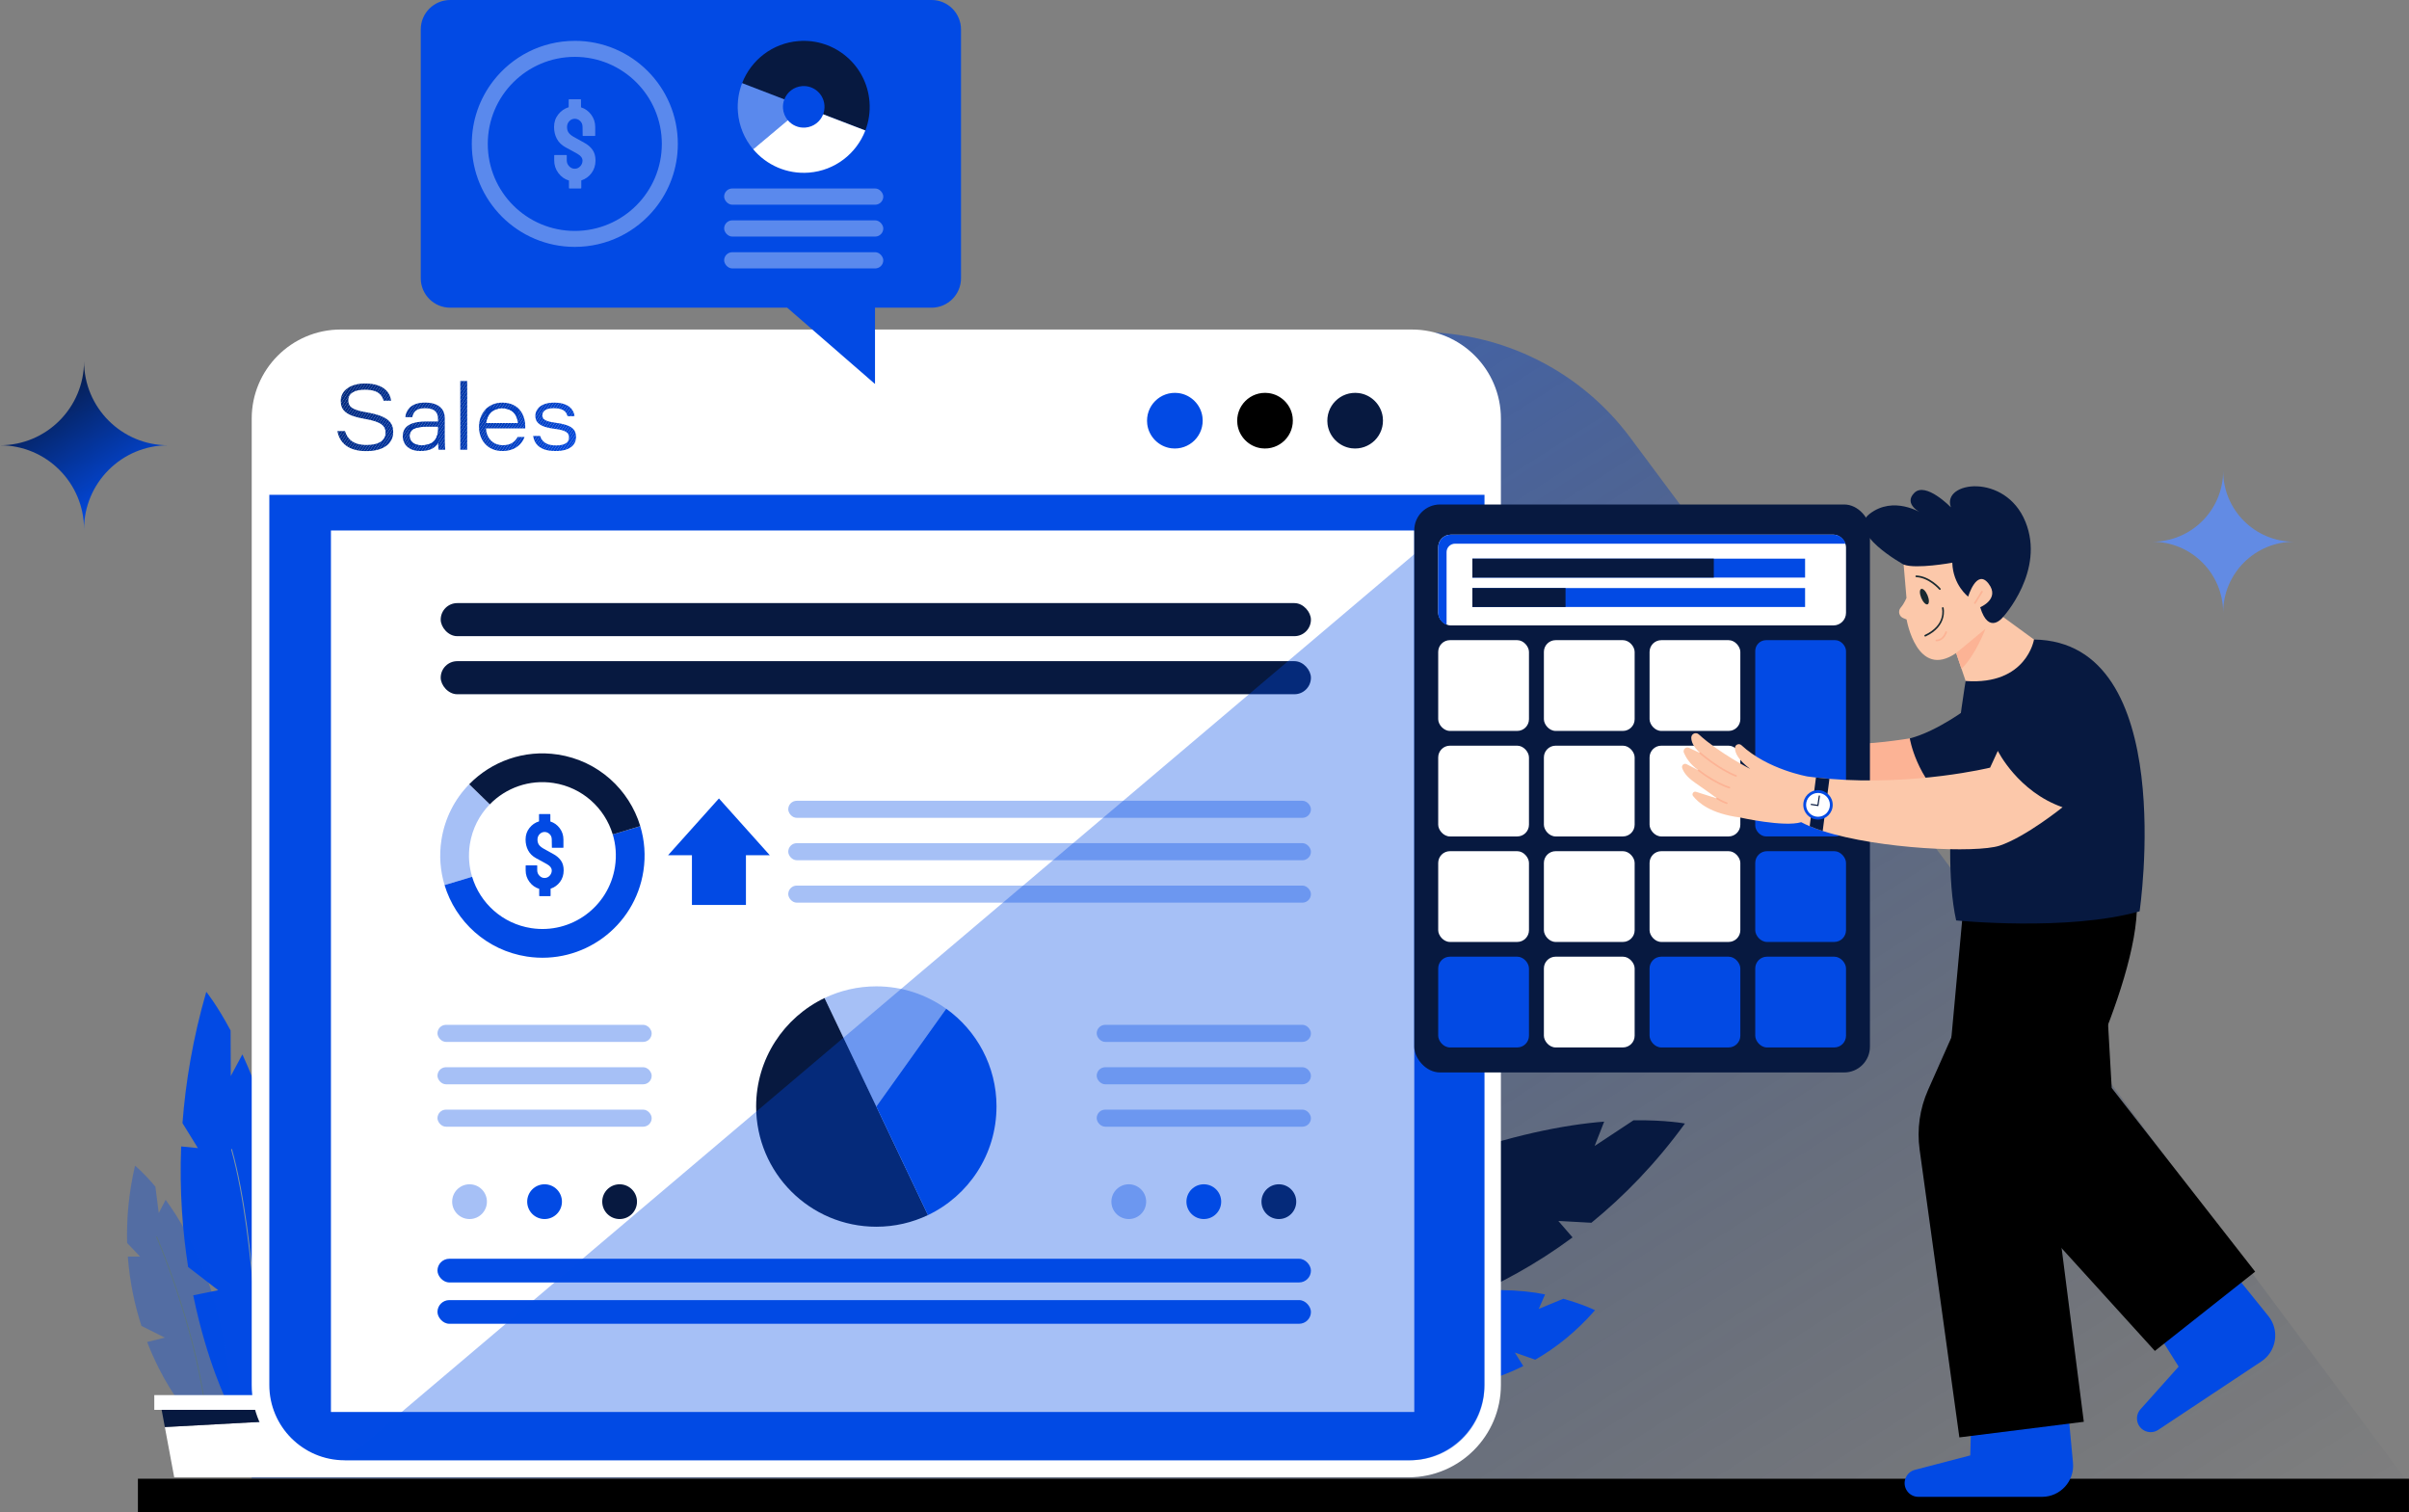 <?xml version="1.0" encoding="utf-8"?>
<svg xmlns="http://www.w3.org/2000/svg" viewBox="0 0 1154.58 724.66">
  <rect x="0" y="0" width="1154.58" height="724.66" fill="#808080" stroke="none"/>
  <defs>
    <style>
      .cls-1 {
        fill: #0138ac;
      }

      .cls-1, .cls-2, .cls-3, .cls-4, .cls-5, .cls-6, .cls-7, .cls-8, .cls-9, .cls-10, .cls-11, .cls-12, .cls-13, .cls-14, .cls-15, .cls-16, .cls-17, .cls-18, .cls-19, .cls-20, .cls-21, .cls-22, .cls-23, .cls-24, .cls-25, .cls-26, .cls-27, .cls-28, .cls-29, .cls-30, .cls-31, .cls-32, .cls-33, .cls-34, .cls-35, .cls-36, .cls-37, .cls-38, .cls-39, .cls-40, .cls-41, .cls-42, .cls-43, .cls-44, .cls-45, .cls-46, .cls-47, .cls-48, .cls-49, .cls-50, .cls-51, .cls-52, .cls-53, .cls-54, .cls-55, .cls-56, .cls-57, .cls-58, .cls-59, .cls-60, .cls-61, .cls-62, .cls-63, .cls-64, .cls-65, .cls-66, .cls-67, .cls-68, .cls-69, .cls-70, .cls-71, .cls-72, .cls-73, .cls-74, .cls-75, .cls-76, .cls-77, .cls-78, .cls-79, .cls-80, .cls-81, .cls-82, .cls-83, .cls-84, .cls-85, .cls-86, .cls-87, .cls-88, .cls-89, .cls-90, .cls-91, .cls-92, .cls-93, .cls-94, .cls-95, .cls-96, .cls-97, .cls-98, .cls-99, .cls-100, .cls-101, .cls-102, .cls-103, .cls-104, .cls-105, .cls-106, .cls-107, .cls-108, .cls-109, .cls-110, .cls-111, .cls-112, .cls-113, .cls-114, .cls-115 {
        stroke-width: 0px;
      }

      .cls-2, .cls-76 {
        fill: #024ae4;
      }

      .cls-3 {
        fill: #01339e;
      }

      .cls-4 {
        fill: #013fc1;
      }

      .cls-5 {
        fill: #0135a3;
      }

      .cls-6 {
        fill: #01329a;
      }

      .cls-7 {
        fill: #0137ab;
      }

      .cls-8 {
        fill: #012a80;
      }

      .cls-9 {
        fill: #012f91;
      }

      .cls-10 {
        fill: #0247da;
      }

      .cls-11 {
        fill: url(#linear-gradient);
      }

      .cls-12 {
        fill: #012a82;
      }

      .cls-13 {
        fill: #0137a9;
      }

      .cls-14 {
        fill: #012f90;
      }

      .cls-15 {
        fill: #000;
      }

      .cls-16 {
        fill: #012f8f;
      }

      .cls-17 {
        fill: #023fc4;
      }

      .cls-18 {
        fill: #0136a6;
      }

      .cls-19 {
        fill: #01339d;
      }

      .cls-20 {
        fill: #01297c;
      }

      .cls-21 {
        fill: #0246d7;
      }

      .cls-22 {
        fill: #0241c9;
      }

      .cls-23 {
        fill: #0247dc;
      }

      .cls-24 {
        fill: #0136a8;
      }

      .cls-25 {
        fill: #013dbc;
      }

      .cls-26 {
        fill: #8397a0;
      }

      .cls-27 {
        fill: #013196;
      }

      .cls-28 {
        fill: #0242cc;
      }

      .cls-29 {
        fill: #012e8e;
      }

      .cls-30 {
        fill: #0135a5;
      }

      .cls-31 {
        fill: #012c87;
      }

      .cls-32 {
        fill: #071940;
      }

      .cls-116 {
        clip-path: url(#clippath-2);
      }

      .cls-33 {
        fill: #0240c7;
      }

      .cls-117 {
        isolation: isolate;
      }

      .cls-34 {
        fill: #013ab4;
      }

      .cls-35 {
        fill: #0138ae;
      }

      .cls-36 {
        fill: #013095;
      }

      .cls-37, .cls-118, .cls-76 {
        opacity: .35;
      }

      .cls-37, .cls-99 {
        fill: #fff;
      }

      .cls-38 {
        fill: #01339c;
      }

      .cls-39 {
        fill: url(#linear-gradient-2);
        opacity: .6;
      }

      .cls-40 {
        fill: #012b85;
      }

      .cls-41 {
        fill: #023fc2;
      }

      .cls-42 {
        fill: none;
      }

      .cls-43 {
        fill: #0246d8;
      }

      .cls-44 {
        fill: #0135a4;
      }

      .cls-45 {
        fill: #0139af;
      }

      .cls-46 {
        fill: #012c86;
      }

      .cls-47 {
        fill: #0134a1;
      }

      .cls-48 {
        fill: #0241ca;
      }

      .cls-49 {
        fill: #013093;
      }

      .cls-50 {
        fill: #013ec0;
      }

      .cls-51 {
        fill: #013bb5;
      }

      .cls-119 {
        clip-path: url(#clippath-1);
      }

      .cls-120 {
        clip-path: url(#clippath-4);
      }

      .cls-52 {
        fill: #0245d6;
      }

      .cls-53 {
        fill: #0248dd;
      }

      .cls-54 {
        fill: #013ebf;
      }

      .cls-55 {
        fill: #0139b0;
      }

      .cls-56 {
        fill: #0134a0;
      }

      .cls-57 {
        fill: #0245d5;
      }

      .cls-58 {
        fill: #0244d1;
      }

      .cls-59 {
        fill: #01287b;
      }

      .cls-60 {
        fill: #01349f;
      }

      .cls-61 {
        fill: #013ab2;
      }

      .cls-62 {
        fill: #013197;
      }

      .cls-63 {
        fill: #012a81;
      }

      .cls-64 {
        fill: #013dbd;
      }

      .cls-65 {
        fill: #0247db;
      }

      .cls-66 {
        fill: #012e8c;
      }

      .cls-67 {
        fill: #013ab3;
      }

      .cls-68 {
        fill: #0240c5;
      }

      .cls-69 {
        fill: #0136a7;
      }

      .cls-70 {
        fill: #013cb9;
      }

      .cls-71 {
        fill: #fcc8aa;
      }

      .cls-72 {
        fill: #01329b;
      }

      .cls-73 {
        fill: #01297d;
      }

      .cls-74 {
        fill: #0242cb;
      }

      .cls-75 {
        fill: #012d8b;
      }

      .cls-76 {
        mix-blend-mode: multiply;
      }

      .cls-77 {
        fill: #5a7480;
      }

      .cls-78 {
        fill: #012e8d;
      }

      .cls-79 {
        fill: #013299;
      }

      .cls-80 {
        fill: #012b83;
      }

      .cls-81 {
        fill: #012b84;
      }

      .cls-82 {
        fill: #012d8a;
      }

      .cls-83 {
        fill: #0135a2;
      }

      .cls-121 {
        clip-path: url(#clippath);
      }

      .cls-84 {
        fill: #fcb395;
      }

      .cls-85 {
        fill: #0240c6;
      }

      .cls-86 {
        fill: #0246d9;
      }

      .cls-87 {
        fill: #0244d3;
      }

      .cls-88 {
        fill: #0139b1;
      }

      .cls-89 {
        fill: #013094;
      }

      .cls-90 {
        fill: #013cba;
      }

      .cls-122 {
        clip-path: url(#clippath-3);
      }

      .cls-91 {
        fill: #0241c8;
      }

      .cls-92 {
        fill: #0138ad;
      }

      .cls-93 {
        fill: #0245d4;
      }

      .cls-94 {
        fill: #013dbb;
      }

      .cls-95 {
        fill: #01287a;
      }

      .cls-96 {
        fill: #0244d2;
      }

      .cls-97 {
        fill: #013ebe;
      }

      .cls-98 {
        fill: #01297e;
      }

      .cls-100 {
        fill: #192930;
      }

      .cls-101 {
        fill: #012c88;
      }

      .cls-102 {
        fill: #0243d0;
      }

      .cls-103 {
        fill: #013198;
      }

      .cls-104 {
        fill: #0137aa;
      }

      .cls-105 {
        fill: #0243ce;
      }

      .cls-106 {
        fill: #0243cf;
      }

      .cls-107 {
        fill: #013bb6;
      }

      .cls-108 {
        fill: #023fc3;
      }

      .cls-109 {
        fill: #013bb7;
      }

      .cls-110 {
        fill: #628be4;
      }

      .cls-111 {
        fill: #012d89;
      }

      .cls-112 {
        fill: #013cb8;
      }

      .cls-113 {
        fill: #012a7f;
      }

      .cls-114 {
        fill: #0242cd;
      }

      .cls-115 {
        fill: #796b38;
      }
    </style>
    <linearGradient gradientUnits="userSpaceOnUse" id="linear-gradient" x1="19.58" x2="61.89" y1="181.56" y2="246.66">
      <stop offset="0" stop-color="#071940"/>
      <stop offset="1" stop-color="#024ef1"/>
    </linearGradient>
    <linearGradient gradientTransform="translate(5497.92)" gradientUnits="userSpaceOnUse" id="linear-gradient-2" x1="-4702.98" x2="-5197.87" y1="957.65" y2="179.05">
      <stop offset="0" stop-color="#013" stop-opacity="0"/>
      <stop offset="1" stop-color="#024ef1"/>
    </linearGradient>
    <clipPath id="clippath">
      <path class="cls-42" d="M165.32,206.57c1.2,3.91,4.01,6.69,10.4,6.69s9.08-2.62,9.08-5.77c0-3.31-1.79-5.39-10.22-6.8-8.94-1.51-11.26-4.28-11.26-8.53,0-5.26,4.97-8.37,11.58-8.37,9.96,0,12.19,5.24,12.54,8.25h-3.57c-.69-2.28-2.09-5.29-9.04-5.29-4.72,0-7.9,1.63-7.9,5.07,0,2.75,1.27,4.56,8.67,5.78,11.05,1.85,12.85,5.31,12.85,9.55,0,4.83-3.87,9.04-12.92,9.04-8.39,0-12.79-3.85-13.81-9.61h3.61Z"/>
    </clipPath>
    <clipPath id="clippath-1">
      <path class="cls-42" d="M213.17,210.31c0,1.93.13,4.71.21,5.22h-3.16c-.17-.88-.25-2.67-.26-3.43-1.15,2.39-3.62,4.04-8.43,4.04-6.27,0-8.5-3.79-8.5-7.02,0-5.58,5.12-7.13,11.33-7.13h5.57v-1.31c0-2.58-1.11-5.07-6.21-5.07-4.56,0-5.65,2.07-6.13,4.3h-3.3c.28-2.97,2.25-6.97,9.44-6.97s9.43,3.73,9.43,7.35v10ZM209.94,204.5c-.74,0-2.2,0-5.48,0-5.48,0-8.13,1.17-8.13,4.46,0,2.41,1.75,4.45,5.72,4.45,6.42,0,7.89-3.9,7.89-7.77v-1.13Z"/>
    </clipPath>
    <clipPath id="clippath-2">
      <path class="cls-42" d="M220.61,215.53v-32.91h3.3v32.91h-3.3Z"/>
    </clipPath>
    <clipPath id="clippath-3">
      <path class="cls-42" d="M232.9,205.3c.25,4.67,3.36,8.06,8.15,8.06,3.67,0,5.76-1.58,7.05-3.94h3.3c-1.14,3.08-4.19,6.72-10.61,6.72-7.54,0-11.21-5.69-11.21-11.51,0-6.76,4.49-11.67,11.1-11.67,8.28,0,11.06,6.17,11.06,11.42,0,.32,0,.57,0,.92h-18.83ZM248.24,202.75c-.2-2.88-1.73-7.06-7.6-7.06-4.75,0-7.21,3.05-7.65,7.06h15.25Z"/>
    </clipPath>
    <clipPath id="clippath-4">
      <path class="cls-42" d="M258.87,208.92c.85,2.9,3.31,4.56,7.57,4.56,4.59,0,6.28-1.64,6.28-3.87,0-2.01-1.14-3.45-7.07-4.13-7.53-.9-9.07-3.48-9.07-6.23s2.19-6.29,9.04-6.29c7.56,0,9.53,4,9.73,6.49h-3.35c-.34-1.41-1.27-3.84-6.6-3.84-4.49,0-5.47,1.97-5.47,3.37,0,1.85,1.13,2.95,6.43,3.64,8.06,1.04,9.71,3.46,9.71,6.77,0,3.93-3,6.76-9.82,6.76s-9.97-2.76-10.74-7.23h3.36Z"/>
    </clipPath>
  </defs>
  <g class="cls-117">
    <g data-name="Layer 2" id="Layer_2">
      <g data-name="Layer 1" id="Layer_1-2">
        <g>
          <path class="cls-110" d="M1065.51,293.62h0c0-18.78-15.22-34-34-34h0c18.78,0,34-15.22,34-34h0c0,18.78,15.22,34,34,34h0c-18.78,0-34,15.22-34,34Z"/>
          <path class="cls-11" d="M40.28,253.68h0c0-22.24-18.03-40.28-40.28-40.28h0c22.24,0,40.28-18.03,40.28-40.28h0c0,22.24,18.03,40.28,40.28,40.28h0c-22.24,0-40.28,18.03-40.28,40.28Z"/>
          <path class="cls-39" d="M129.16,198.07l-8.52,510.6h1032.09c-123.81-166.33-247.61-332.65-371.42-498.98-23.67-31.79-60.97-50.53-100.6-50.53l-519.58,6.93c-17.66,0-31.97,14.31-31.97,31.97Z"/>
          <path class="cls-32" d="M592.91,611.8l36,30.55s26.97-3.26,59.68-14.81l-7.06-13.79,20.46,8.62c16.25-6.81,34-16.25,51.7-29.36l-6.81-7.88,15.84.87c15.52-12.65,30.82-28.27,44.84-47.56,0,0-8.95-1.74-24.65-1.55l-18.63,12.31,4.57-11.67c-37.71,2.94-107.44,20.66-175.94,74.27Z"/>
          <path class="cls-2" d="M627.7,641.27l26.55,22.49s14.45,4.09,34.91,2.27l-4.1-10.49,12.49,9.45c10.18-1.62,21.34-4.74,32.54-10.31l-4.06-6.49,9.78,3.43c9.84-5.66,19.61-13.34,28.65-23.71,0,0-5.5-2.78-15.22-5.48l-11.76,4.87,3.05-6.97c-23.38-4.83-69.43-2.54-112.83,20.94Z"/>
          <g>
            <path class="cls-32" d="M146.82,662.46l-28.58-19.29s-3.69-16.72-1.04-40.37l11.36,3.93-9.95-13.65c2.1-11.83,5.87-24.89,12.33-38.18l6.98,4.18-3.45-10.99c6.51-11.74,15.24-23.53,26.88-34.7,0,0,2.87,6.12,5.52,17.09l-5.71,13.89,7.74-4.03c4.55,26.52,5.03,70.47-22.07,122.12Z"/>
            <path class="cls-2" d="M142.84,678.55l-33.74-6.06s-9.83-19.25-16.49-51.73l11.97-2.44-14.42-11.12c-2.62-16.75-4.17-36.21-3.34-57.77l8.04.79-7.4-11.97c1.48-19.57,4.98-40.68,11.4-62.92,0,0,5,6.04,11.66,18.52l.09,21.82,5.57-10.37c14.39,31.41,31.75,88.16,26.66,173.23Z"/>
            <path class="cls-76" d="M134.96,673.71l28.17-1.55s9.61-10.34,17.7-28.33l-9.62-2.04,12.73-5.48c3.5-9.33,6.35-20.24,7.4-32.48h-6.66s7.04-6.36,7.04-6.36c.36-11.15-.8-23.28-4.28-36.21,0,0-4.59,3.14-11.06,9.82l-1.83,12.33-3.74-6.17c-14.34,16.96-33.16,48.08-35.84,96.47Z"/>
            <path class="cls-76" d="M111,673.71l-24.86-1.58s-8.49-10.58-15.62-28.99l8.5-2.09-11.23-5.61c-3.09-9.54-5.6-20.71-6.53-33.23h5.88l-6.21-6.51c-.32-11.4.71-23.82,3.78-37.05,0,0,4.05,3.21,9.76,10.05l1.62,12.62,3.3-6.31c12.66,17.35,29.27,49.2,31.64,98.7Z"/>
            <path class="cls-77" d="M98.1,673.11c-.11,0-.21-.08-.23-.2-5.52-39.82-22.82-79.65-23-80.04-.05-.12,0-.25.12-.3.12-.05.25,0,.3.12.17.4,17.51,40.28,23.03,80.16.02.12-.07.24-.19.26-.01,0-.02,0-.03,0Z"/>
            <path class="cls-26" d="M124.65,672.35c-.12,0-.23-.1-.23-.22-.01-.78-1.6-78.19-13.64-121.21-.03-.12.04-.25.16-.28.12-.03.25.04.28.16,12.06,43.08,13.64,120.55,13.66,121.33,0,.13-.1.23-.22.23h0Z"/>
            <path class="cls-115" d="M145.37,672.35s-.02,0-.03,0c-.12-.02-.21-.13-.2-.26.01-.11,1.46-11,5.43-25.72,3.66-13.58,10.3-33.29,21.07-50.06.07-.11.21-.14.31-.07.11.07.14.21.07.31-10.74,16.72-17.35,36.38-21.01,49.93-3.96,14.69-5.4,25.56-5.42,25.66-.01.11-.11.2-.23.2Z"/>
            <polygon class="cls-99" points="171.23 678.88 165.8 708 83.5 708 79.01 683.91 171.23 678.88 171.23 678.88"/>
            <polygon class="cls-32" points="171.83 675.66 171.23 678.88 171.23 678.88 79.01 683.91 77.47 675.66 171.83 675.66"/>
            <rect class="cls-99" height="7.07" width="101.4" x="73.95" y="668.59"/>
          </g>
          <path class="cls-99" d="M164.9,708c-24.4,0-44.26-19.85-44.26-44.26V200.58c0-23.52,19.14-42.66,42.66-42.66h513.39c23.52,0,42.66,19.14,42.66,42.66v463.15c0,24.4-19.85,44.26-44.26,44.26H164.9Z"/>
          <path class="cls-99" d="M711.18,200.58c0-19.05-15.44-34.49-34.49-34.49H163.3c-19.05,0-34.49,15.44-34.49,34.49v36.53h0v426.62c0,19.93,16.16,36.09,36.09,36.09h510.19c19.93,0,36.09-16.16,36.09-36.09V237.12h0v-36.53Z"/>
          <path class="cls-2" d="M129.09,237.12h582.36v426.62c0,19.92-16.17,36.09-36.09,36.09H165.17c-19.92,0-36.09-16.17-36.09-36.09V237.12h0Z"/>
          <g>
            <path class="cls-2" d="M576.31,199.87c1.1,8.72-6.24,16.06-14.96,14.96-5.94-.75-10.74-5.55-11.49-11.49-1.1-8.72,6.24-16.06,14.96-14.96,5.94.75,10.74,5.55,11.49,11.49Z"/>
            <path class="cls-15" d="M619.52,199.87c1.1,8.72-6.24,16.06-14.96,14.96-5.94-.75-10.74-5.55-11.49-11.49-1.1-8.72,6.24-16.06,14.96-14.96,5.94.75,10.74,5.55,11.49,11.49Z"/>
            <path class="cls-32" d="M662.72,199.87c1.1,8.72-6.24,16.06-14.96,14.96-5.94-.75-10.74-5.55-11.49-11.49-1.1-8.72,6.24-16.06,14.96-14.96,5.94.75,10.74,5.55,11.49,11.49Z"/>
          </g>
          <g>
            <g class="cls-121">
              <polygon class="cls-95" points="162.85 183.79 161.71 185.5 161.71 183.79 162.85 183.79"/>
              <polygon class="cls-59" points="164.22 183.79 161.71 187.57 161.71 185.5 162.85 183.79 164.22 183.79"/>
              <polygon class="cls-20" points="165.6 183.79 161.71 189.64 161.71 187.57 164.22 183.79 165.6 183.79"/>
              <polygon class="cls-73" points="166.97 183.79 161.71 191.71 161.71 189.64 165.6 183.79 166.97 183.79"/>
              <polygon class="cls-98" points="168.35 183.79 161.71 193.78 161.71 191.71 166.97 183.79 168.35 183.79"/>
              <polygon class="cls-113" points="169.72 183.79 161.71 195.85 161.71 193.78 168.35 183.79 169.72 183.79"/>
              <polygon class="cls-8" points="171.1 183.79 161.71 197.92 161.71 195.85 169.72 183.79 171.1 183.79"/>
              <polygon class="cls-63" points="172.47 183.79 161.71 199.98 161.71 197.92 171.1 183.79 172.47 183.79"/>
              <polygon class="cls-12" points="173.85 183.79 161.71 202.05 161.71 199.98 172.47 183.79 173.85 183.79"/>
              <polygon class="cls-80" points="175.22 183.79 161.71 204.12 161.71 202.05 173.85 183.79 175.22 183.79"/>
              <polygon class="cls-81" points="176.6 183.79 161.71 206.19 161.71 204.12 175.22 183.79 176.6 183.79"/>
              <polygon class="cls-40" points="177.97 183.79 161.71 208.26 161.71 206.19 176.6 183.79 177.97 183.79"/>
              <polygon class="cls-46" points="179.35 183.79 161.71 210.33 161.71 208.26 177.97 183.79 179.35 183.79"/>
              <polygon class="cls-31" points="180.72 183.79 161.71 212.4 161.71 210.33 179.35 183.79 180.72 183.79"/>
              <polygon class="cls-101" points="182.1 183.79 161.71 214.46 161.71 212.4 180.72 183.79 182.1 183.79"/>
              <polygon class="cls-111" points="183.48 183.79 162.42 215.46 161.71 214.98 161.71 214.46 182.1 183.79 183.48 183.79"/>
              <polygon class="cls-82" points="184.85 183.79 163.38 216.09 162.42 215.46 183.48 183.79 184.85 183.79"/>
              <polygon class="cls-75" points="186.23 183.79 164.69 216.18 163.52 216.18 163.38 216.09 184.85 183.79 186.23 183.79"/>
              <polygon class="cls-66" points="187.6 183.79 166.07 216.18 164.69 216.18 186.23 183.79 187.6 183.79"/>
              <polygon class="cls-78" points="188.45 184.59 167.44 216.18 166.07 216.18 187.6 183.79 188.45 183.79 188.45 184.59"/>
              <polygon class="cls-29" points="188.45 186.66 168.82 216.18 167.44 216.18 188.45 184.59 188.45 186.66"/>
              <polygon class="cls-16" points="188.45 188.73 170.19 216.18 168.82 216.18 188.45 186.66 188.45 188.73"/>
              <polygon class="cls-14" points="188.45 190.8 171.57 216.18 170.19 216.18 188.45 188.73 188.45 190.8"/>
              <polygon class="cls-9" points="188.45 192.87 172.94 216.18 171.57 216.18 188.45 190.8 188.45 192.87"/>
              <polygon class="cls-49" points="188.45 194.94 174.32 216.18 172.94 216.18 188.45 192.87 188.45 194.94"/>
              <polygon class="cls-89" points="188.45 197 175.69 216.18 174.32 216.18 188.45 194.94 188.45 197"/>
              <polygon class="cls-36" points="188.45 199.07 177.07 216.18 175.69 216.18 188.45 197 188.45 199.07"/>
              <polygon class="cls-27" points="188.45 201.14 178.45 216.18 177.07 216.18 188.45 199.07 188.45 201.14"/>
              <polygon class="cls-62" points="188.45 203.21 179.82 216.18 178.45 216.18 188.45 201.14 188.45 203.21"/>
              <polygon class="cls-103" points="188.45 205.28 181.2 216.18 179.82 216.18 188.45 203.21 188.45 205.28"/>
              <polygon class="cls-79" points="188.45 207.35 182.57 216.18 181.2 216.18 188.45 205.28 188.45 207.35"/>
              <polygon class="cls-6" points="188.45 209.42 183.95 216.18 182.57 216.18 188.45 207.35 188.45 209.42"/>
              <polygon class="cls-72" points="188.45 211.48 185.32 216.18 183.95 216.18 188.45 209.42 188.45 211.48"/>
              <polygon class="cls-38" points="188.45 213.55 186.7 216.18 185.32 216.18 188.45 211.48 188.45 213.55"/>
              <polygon class="cls-19" points="188.45 215.62 188.07 216.18 186.7 216.18 188.45 213.55 188.45 215.62"/>
              <polygon class="cls-3" points="188.07 216.18 188.45 215.62 188.45 216.18 188.07 216.18"/>
            </g>
            <g class="cls-119">
              <polygon class="cls-3" points="197.22 204.49 196.32 205.84 196.32 204.49 197.22 204.49"/>
              <polygon class="cls-60" points="198.59 204.49 196.32 207.91 196.32 205.84 197.22 204.49 198.59 204.49"/>
              <polygon class="cls-56" points="199.97 204.49 196.32 209.98 196.32 207.91 198.59 204.49 199.97 204.49"/>
              <polygon class="cls-47" points="201.35 204.49 196.32 212.04 196.32 209.98 199.97 204.49 201.35 204.49"/>
              <polygon class="cls-83" points="202.72 204.49 196.8 213.4 196.32 213.4 196.32 212.04 201.35 204.49 202.72 204.49"/>
              <polygon class="cls-5" points="204.1 204.49 198.17 213.4 196.8 213.4 202.72 204.49 204.1 204.49"/>
              <polygon class="cls-44" points="205.47 204.49 199.55 213.4 198.17 213.4 204.1 204.49 205.47 204.49"/>
              <polygon class="cls-30" points="206.85 204.49 200.92 213.4 199.55 213.4 205.47 204.49 206.85 204.49"/>
              <polygon class="cls-18" points="208.22 204.49 202.3 213.4 200.92 213.4 206.85 204.49 208.22 204.49"/>
              <polygon class="cls-69" points="209.6 204.49 203.67 213.4 202.3 213.4 208.22 204.49 209.6 204.49"/>
              <polygon class="cls-24" points="209.94 206.05 205.05 213.4 203.67 213.4 209.6 204.49 209.94 204.49 209.94 206.05"/>
              <polygon class="cls-13" points="209.94 208.12 206.42 213.4 205.05 213.4 209.94 206.05 209.94 208.12"/>
              <polygon class="cls-104" points="209.94 210.19 207.8 213.4 206.42 213.4 209.94 208.12 209.94 210.19"/>
              <polygon class="cls-7" points="209.94 212.26 209.18 213.4 207.8 213.4 209.94 210.19 209.94 212.26"/>
              <polygon class="cls-1" points="209.18 213.4 209.94 212.26 209.94 213.4 209.18 213.4"/>
              <polygon class="cls-27" points="193.88 192.96 193.03 194.24 193.03 192.96 193.88 192.96"/>
              <polygon class="cls-62" points="195.26 192.96 193.03 196.31 193.03 194.24 193.88 192.96 195.26 192.96"/>
              <polygon class="cls-103" points="196.63 192.96 193.03 198.38 193.03 196.31 195.26 192.96 196.63 192.96"/>
              <polygon class="cls-79" points="198.01 192.96 193.03 200.45 193.03 198.38 196.63 192.96 198.01 192.96"/>
              <polygon class="cls-6" points="199.38 192.96 193.03 202.52 193.03 200.45 198.01 192.96 199.38 192.96"/>
              <polygon class="cls-72" points="200.76 192.96 193.03 204.59 193.03 202.52 199.38 192.96 200.76 192.96"/>
              <polygon class="cls-38" points="202.14 192.96 193.03 206.65 193.03 204.59 200.76 192.96 202.14 192.96"/>
              <polygon class="cls-19" points="203.51 192.96 193.03 208.72 193.03 206.65 202.14 192.96 203.51 192.96"/>
              <polygon class="cls-3" points="204.89 192.96 193.03 210.79 193.03 208.72 203.51 192.96 204.89 192.96"/>
              <polygon class="cls-60" points="206.26 192.96 193.03 212.86 193.03 210.79 204.89 192.96 206.26 192.96"/>
              <polygon class="cls-56" points="207.64 192.96 193.03 214.93 193.03 212.86 206.26 192.96 207.64 192.96"/>
              <polygon class="cls-47" points="209.01 192.96 193.6 216.15 193.03 216.15 193.03 214.93 207.64 192.96 209.01 192.96"/>
              <polygon class="cls-83" points="210.39 192.96 194.97 216.15 193.6 216.15 209.01 192.96 210.39 192.96"/>
              <polygon class="cls-5" points="211.76 192.96 196.35 216.15 194.97 216.15 210.39 192.96 211.76 192.96"/>
              <polygon class="cls-44" points="213.14 192.96 197.72 216.15 196.35 216.15 211.76 192.96 213.14 192.96"/>
              <polygon class="cls-30" points="213.38 194.66 199.1 216.15 197.72 216.15 213.14 192.96 213.38 192.96 213.38 194.66"/>
              <polygon class="cls-18" points="213.38 196.73 200.47 216.15 199.1 216.15 213.38 194.66 213.38 196.73"/>
              <polygon class="cls-69" points="213.38 198.8 201.85 216.15 200.47 216.15 213.38 196.73 213.38 198.8"/>
              <polygon class="cls-24" points="213.38 200.87 203.23 216.15 201.85 216.15 213.38 198.8 213.38 200.87"/>
              <polygon class="cls-13" points="213.38 202.94 204.6 216.15 203.23 216.15 213.38 200.87 213.38 202.94"/>
              <polygon class="cls-104" points="213.38 205.01 205.98 216.15 204.6 216.15 213.38 202.94 213.38 205.01"/>
              <polygon class="cls-7" points="213.38 207.08 207.35 216.15 205.98 216.15 213.38 205.01 213.38 207.08"/>
              <polygon class="cls-1" points="213.38 209.14 208.73 216.15 207.35 216.15 213.38 207.08 213.38 209.14"/>
              <polygon class="cls-92" points="213.38 211.21 210.1 216.15 208.73 216.15 213.38 209.14 213.38 211.21"/>
              <polygon class="cls-35" points="213.38 213.28 211.48 216.15 210.1 216.15 213.38 211.21 213.38 213.28"/>
              <polygon class="cls-45" points="213.38 215.35 212.85 216.15 211.48 216.15 213.38 213.28 213.38 215.35"/>
              <polygon class="cls-55" points="212.85 216.15 213.38 215.35 213.38 216.15 212.85 216.15"/>
            </g>
            <g class="cls-116">
              <polygon class="cls-30" points="221.39 182.62 220.61 183.79 220.61 182.62 221.39 182.62"/>
              <polygon class="cls-18" points="222.76 182.62 220.61 185.86 220.61 183.79 221.39 182.62 222.76 182.62"/>
              <polygon class="cls-69" points="223.91 182.97 220.61 187.93 220.61 185.86 222.76 182.62 223.91 182.62 223.91 182.97"/>
              <polygon class="cls-24" points="223.91 185.03 220.61 190 220.61 187.93 223.91 182.97 223.91 185.03"/>
              <polygon class="cls-13" points="223.91 187.1 220.61 192.06 220.61 190 223.91 185.03 223.91 187.1"/>
              <polygon class="cls-104" points="223.91 189.17 220.61 194.13 220.61 192.06 223.91 187.1 223.91 189.17"/>
              <polygon class="cls-7" points="223.91 191.24 220.61 196.2 220.61 194.13 223.91 189.17 223.91 191.24"/>
              <polygon class="cls-1" points="223.91 193.31 220.61 198.27 220.61 196.2 223.91 191.24 223.91 193.31"/>
              <polygon class="cls-92" points="223.91 195.38 220.61 200.34 220.61 198.27 223.91 193.31 223.91 195.38"/>
              <polygon class="cls-35" points="223.91 197.45 220.61 202.41 220.61 200.34 223.91 195.38 223.91 197.45"/>
              <polygon class="cls-45" points="223.91 199.51 220.61 204.48 220.61 202.41 223.91 197.45 223.91 199.51"/>
              <polygon class="cls-55" points="223.91 201.58 220.61 206.54 220.61 204.48 223.91 199.51 223.91 201.58"/>
              <polygon class="cls-88" points="223.91 203.65 220.61 208.61 220.61 206.54 223.91 201.58 223.91 203.65"/>
              <polygon class="cls-61" points="223.91 205.72 220.61 210.68 220.61 208.61 223.91 203.65 223.91 205.72"/>
              <polygon class="cls-67" points="223.91 207.79 220.61 212.75 220.61 210.68 223.91 205.72 223.91 207.79"/>
              <polygon class="cls-34" points="223.91 209.86 220.61 214.82 220.61 212.75 223.91 207.79 223.91 209.86"/>
              <polygon class="cls-51" points="223.91 211.93 221.51 215.53 220.61 215.53 220.61 214.82 223.91 209.86 223.91 211.93"/>
              <polygon class="cls-107" points="223.91 213.99 222.89 215.53 221.51 215.53 223.91 211.93 223.91 213.99"/>
              <polygon class="cls-109" points="222.89 215.53 223.91 213.99 223.91 215.53 222.89 215.53"/>
            </g>
            <g class="cls-122">
              <polygon class="cls-34" points="233.33 195.69 232.99 196.2 232.99 195.69 233.33 195.69"/>
              <polygon class="cls-51" points="234.7 195.69 232.99 198.27 232.99 196.2 233.33 195.69 234.7 195.69"/>
              <polygon class="cls-107" points="236.08 195.69 232.99 200.34 232.99 198.27 234.7 195.69 236.08 195.69"/>
              <polygon class="cls-109" points="237.45 195.69 232.99 202.41 232.99 200.34 236.08 195.69 237.45 195.69"/>
              <polygon class="cls-112" points="238.83 195.69 234.13 202.75 232.99 202.75 232.99 202.41 237.45 195.69 238.83 195.69"/>
              <polygon class="cls-70" points="240.2 195.69 235.51 202.75 234.13 202.75 238.83 195.69 240.2 195.69"/>
              <polygon class="cls-90" points="241.58 195.69 236.89 202.75 235.51 202.75 240.2 195.69 241.58 195.69"/>
              <polygon class="cls-94" points="242.95 195.69 238.26 202.75 236.89 202.75 241.58 195.69 242.95 195.69"/>
              <polygon class="cls-25" points="244.33 195.69 239.64 202.75 238.26 202.75 242.95 195.69 244.33 195.69"/>
              <polygon class="cls-64" points="245.71 195.69 241.01 202.75 239.64 202.75 244.33 195.69 245.71 195.69"/>
              <polygon class="cls-97" points="247.08 195.69 242.39 202.75 241.01 202.75 245.71 195.69 247.08 195.69"/>
              <polygon class="cls-54" points="248.24 196.02 243.76 202.75 242.39 202.75 247.08 195.69 248.24 195.69 248.24 196.02"/>
              <polygon class="cls-50" points="248.24 198.09 245.14 202.75 243.76 202.75 248.24 196.02 248.24 198.09"/>
              <polygon class="cls-4" points="248.24 200.16 246.51 202.75 245.14 202.75 248.24 198.09 248.24 200.16"/>
              <polygon class="cls-41" points="248.24 202.23 247.89 202.75 246.51 202.75 248.24 200.16 248.24 202.23"/>
              <polygon class="cls-108" points="247.89 202.75 248.24 202.23 248.24 202.75 247.89 202.75"/>
              <polygon class="cls-55" points="229.64 192.96 229.57 193.07 229.57 192.96 229.64 192.96"/>
              <polygon class="cls-88" points="231.02 192.96 229.57 195.14 229.57 193.07 229.64 192.96 231.02 192.96"/>
              <polygon class="cls-61" points="232.39 192.96 229.57 197.2 229.57 195.14 231.02 192.96 232.39 192.96"/>
              <polygon class="cls-67" points="233.77 192.96 229.57 199.27 229.57 197.2 232.39 192.96 233.77 192.96"/>
              <polygon class="cls-34" points="235.14 192.96 229.57 201.34 229.57 199.27 233.77 192.96 235.14 192.96"/>
              <polygon class="cls-51" points="236.52 192.96 229.57 203.41 229.57 201.34 235.14 192.96 236.52 192.96"/>
              <polygon class="cls-107" points="237.89 192.96 229.57 205.48 229.57 203.41 236.52 192.96 237.89 192.96"/>
              <polygon class="cls-109" points="239.27 192.96 229.57 207.55 229.57 205.48 237.89 192.96 239.27 192.96"/>
              <polygon class="cls-112" points="240.64 192.96 229.57 209.62 229.57 207.55 239.27 192.96 240.64 192.96"/>
              <polygon class="cls-70" points="242.02 192.96 229.57 211.68 229.57 209.62 240.64 192.96 242.02 192.96"/>
              <polygon class="cls-90" points="243.39 192.96 229.57 213.75 229.57 211.68 242.02 192.96 243.39 192.96"/>
              <polygon class="cls-94" points="244.77 192.96 229.57 215.82 229.57 213.75 243.39 192.96 244.77 192.96"/>
              <polygon class="cls-25" points="246.15 192.96 230.73 216.15 229.64 216.15 229.57 216.1 229.57 215.82 244.77 192.96 246.15 192.96"/>
              <polygon class="cls-64" points="247.52 192.96 232.11 216.15 230.73 216.15 246.15 192.96 247.52 192.96"/>
              <polygon class="cls-97" points="248.9 192.96 233.48 216.15 232.11 216.15 247.52 192.96 248.9 192.96"/>
              <polygon class="cls-54" points="250.27 192.96 234.86 216.15 233.48 216.15 248.9 192.96 250.27 192.96"/>
              <polygon class="cls-50" points="251.65 192.96 236.23 216.15 234.86 216.15 250.27 192.96 251.65 192.96"/>
              <polygon class="cls-4" points="251.73 194.9 237.61 216.15 236.23 216.15 251.65 192.96 251.73 192.96 251.73 194.9"/>
              <polygon class="cls-41" points="251.73 196.97 238.98 216.15 237.61 216.15 251.73 194.9 251.73 196.97"/>
              <polygon class="cls-108" points="251.73 199.04 240.36 216.15 238.98 216.15 251.73 196.97 251.73 199.04"/>
              <polygon class="cls-17" points="251.73 201.11 241.73 216.15 240.36 216.15 251.73 199.04 251.73 201.11"/>
              <polygon class="cls-68" points="251.73 203.18 243.11 216.15 241.73 216.15 251.73 201.11 251.73 203.18"/>
              <polygon class="cls-85" points="251.73 205.24 244.48 216.15 243.11 216.15 251.73 203.18 251.73 205.24"/>
              <polygon class="cls-33" points="251.73 207.31 245.86 216.15 244.48 216.15 251.73 205.24 251.73 207.31"/>
              <polygon class="cls-91" points="251.73 209.38 247.24 216.15 245.86 216.15 251.73 207.31 251.73 209.38"/>
              <polygon class="cls-22" points="251.73 211.45 248.61 216.15 247.24 216.15 251.73 209.38 251.73 211.45"/>
              <polygon class="cls-48" points="251.73 213.52 249.99 216.15 248.61 216.15 251.73 211.45 251.73 213.52"/>
              <polygon class="cls-74" points="251.73 215.59 251.36 216.15 249.99 216.15 251.73 213.52 251.73 215.59"/>
              <polygon class="cls-28" points="251.36 216.15 251.73 215.59 251.73 216.15 251.36 216.15"/>
            </g>
            <g class="cls-120">
              <polygon class="cls-108" points="255.77 192.96 255.51 193.36 255.51 192.96 255.77 192.96"/>
              <polygon class="cls-17" points="257.15 192.96 255.51 195.42 255.51 193.36 255.77 192.96 257.15 192.96"/>
              <polygon class="cls-68" points="258.52 192.96 255.51 197.49 255.51 195.42 257.15 192.96 258.52 192.96"/>
              <polygon class="cls-85" points="259.9 192.96 255.51 199.56 255.51 197.49 258.52 192.96 259.9 192.96"/>
              <polygon class="cls-33" points="261.27 192.96 255.51 201.63 255.51 199.56 259.9 192.96 261.27 192.96"/>
              <polygon class="cls-91" points="262.65 192.96 255.51 203.7 255.51 201.63 261.27 192.96 262.65 192.96"/>
              <polygon class="cls-22" points="264.02 192.96 255.51 205.77 255.51 203.7 262.65 192.96 264.02 192.96"/>
              <polygon class="cls-48" points="265.4 192.96 255.51 207.84 255.51 205.77 264.02 192.96 265.4 192.96"/>
              <polygon class="cls-74" points="266.78 192.96 255.51 209.9 255.51 207.84 265.4 192.96 266.78 192.96"/>
              <polygon class="cls-28" points="268.15 192.96 255.51 211.97 255.51 209.9 266.78 192.96 268.15 192.96"/>
              <polygon class="cls-114" points="269.53 192.96 255.51 214.04 255.51 211.97 268.15 192.96 269.53 192.96"/>
              <polygon class="cls-105" points="270.9 192.96 255.68 215.85 255.51 215.74 255.51 214.04 269.53 192.96 270.9 192.96"/>
              <polygon class="cls-106" points="272.28 192.96 256.86 216.15 256.12 216.15 255.68 215.85 270.9 192.96 272.28 192.96"/>
              <polygon class="cls-102" points="273.65 192.96 258.24 216.15 256.86 216.15 272.28 192.96 273.65 192.96"/>
              <polygon class="cls-58" points="275.03 192.96 259.61 216.15 258.24 216.15 273.65 192.96 275.03 192.96"/>
              <polygon class="cls-96" points="276.07 193.47 260.99 216.15 259.61 216.15 275.03 192.96 276.07 192.96 276.07 193.47"/>
              <polygon class="cls-87" points="276.07 195.54 262.36 216.15 260.99 216.15 276.07 193.47 276.07 195.54"/>
              <polygon class="cls-93" points="276.07 197.61 263.74 216.15 262.36 216.15 276.07 195.54 276.07 197.61"/>
              <polygon class="cls-57" points="276.07 199.67 265.11 216.15 263.74 216.15 276.07 197.61 276.07 199.67"/>
              <polygon class="cls-52" points="276.07 201.74 266.49 216.15 265.11 216.15 276.07 199.67 276.07 201.74"/>
              <polygon class="cls-21" points="276.07 203.81 267.87 216.15 266.49 216.15 276.07 201.74 276.07 203.81"/>
              <polygon class="cls-43" points="276.07 205.88 269.24 216.15 267.87 216.15 276.07 203.81 276.07 205.88"/>
              <polygon class="cls-86" points="276.07 207.95 270.62 216.15 269.24 216.15 276.07 205.88 276.07 207.95"/>
              <polygon class="cls-10" points="276.07 210.02 271.99 216.15 270.62 216.15 276.07 207.95 276.07 210.02"/>
              <polygon class="cls-65" points="276.07 212.09 273.37 216.15 271.99 216.15 276.07 210.02 276.07 212.09"/>
              <polygon class="cls-23" points="276.07 214.15 274.74 216.15 273.37 216.15 276.07 212.09 276.07 214.15"/>
              <polygon class="cls-53" points="274.74 216.15 276.07 214.15 276.07 216.15 274.74 216.15"/>
            </g>
          </g>
          <g>
            <rect class="cls-99" height="519.22" transform="translate(883.67 47.24) rotate(90)" width="422.45" x="206.99" y="205.84"/>
            <rect class="cls-32" height="15.85" rx="7.92" ry="7.92" width="417.08" x="211.22" y="289.03"/>
            <rect class="cls-32" height="15.85" rx="7.92" ry="7.92" width="417.08" x="211.22" y="316.86"/>
            <g>
              <path class="cls-32" d="M444.75,582.32c-7.5,3.58-15.89,5.58-24.75,5.58-31.81,0-57.6-25.79-57.6-57.61,0-22.92,13.39-42.72,32.78-51.99l24.82,51.99,24.75,52.03Z"/>
              <path class="cls-76" d="M453.48,483.42l-33.49,46.88-24.82-51.99c7.52-3.6,15.93-5.61,24.82-5.61,12.49,0,24.05,3.97,33.49,10.73Z"/>
              <path class="cls-2" d="M477.6,530.3c0,22.95-13.42,42.77-32.85,52.03h0l-24.75-52.03,33.49-46.88c14.6,10.44,24.12,27.55,24.12,46.88Z"/>
            </g>
            <g>
              <path class="cls-2" d="M306.87,395.93c2.04,6.76,2.64,14.07,1.5,21.52-4.1,26.73-29.11,45.07-55.84,40.97-19.26-2.96-34.17-16.76-39.46-34.25l13.2-3.98c3.8,12.57,14.51,22.49,28.35,24.61,19.21,2.95,37.18-10.23,40.13-29.44.82-5.35.39-10.61-1.07-15.47l13.2-3.96Z"/>
              <path class="cls-76" d="M224.89,375.83l9.87,9.62c-4.95,5.07-8.42,11.68-9.58,19.22-.82,5.36-.39,10.63,1.09,15.51l-13.2,3.98c-2.05-6.78-2.66-14.11-1.51-21.58,1.61-10.49,6.44-19.7,13.33-26.75Z"/>
              <path class="cls-32" d="M267.39,361.61c19.28,2.96,34.21,16.8,39.48,34.31h0s-13.2,3.97-13.2,3.97c-3.79-12.59-14.51-22.52-28.37-24.65-11.67-1.79-22.88,2.37-30.54,10.22l-9.87-9.62c10.66-10.92,26.27-16.71,42.5-14.22Z"/>
            </g>
            <path class="cls-2" d="M258.66,429.48c-.15,0-.23-.08-.23-.23v-3.28c-1.89-.57-3.44-1.67-4.66-3.31-1.23-1.64-1.84-3.5-1.84-5.57v-2.15c0-.15.07-.23.23-.23h5.15c.11,0,.17.08.17.23v2.15c0,.98.35,1.84,1.05,2.57.7.74,1.52,1.1,2.46,1.1s1.8-.37,2.46-1.1c.66-.74.99-1.55.99-2.46,0-1.17-.73-2.17-2.2-3-.49-.3-1.26-.74-2.32-1.3-1.06-.57-2.04-1.09-2.94-1.58-1.77-.98-3.06-2.24-3.87-3.79-.81-1.55-1.22-3.28-1.22-5.2,0-2.11.61-3.95,1.84-5.51,1.22-1.56,2.76-2.63,4.61-3.19v-3.28c0-.15.07-.23.23-.23h4.92c.19,0,.28.08.28.23v3.34c1.81.57,3.31,1.64,4.49,3.22,1.19,1.58,1.78,3.39,1.78,5.43v3.79c0,.11-.06.17-.17.17h-5.2c-.11,0-.17-.06-.17-.17l-.06-3.79c0-1.09-.35-1.97-1.05-2.63-.7-.66-1.5-.99-2.4-.99s-1.74.36-2.4,1.07c-.66.72-.99,1.56-.99,2.54s.21,1.74.62,2.4c.41.66,1.17,1.31,2.26,1.95l4.69,2.6c1.55.83,2.76,1.87,3.65,3.11.89,1.24,1.33,2.81,1.33,4.69,0,2.15-.58,4-1.75,5.57-1.17,1.56-2.68,2.65-4.52,3.25v3.34c0,.15-.09.23-.28.23h-4.92Z"/>
            <rect class="cls-76" height="8.18" rx="4.09" ry="4.09" width="250.51" x="377.79" y="383.76"/>
            <rect class="cls-76" height="8.18" rx="4.09" ry="4.09" width="250.51" x="377.79" y="404.08"/>
            <rect class="cls-76" height="8.18" rx="4.09" ry="4.09" width="250.51" x="377.79" y="424.41"/>
            <rect class="cls-76" height="8.18" rx="4.09" ry="4.09" width="102.67" x="209.67" y="491.14"/>
            <rect class="cls-76" height="8.18" rx="4.09" ry="4.09" width="102.67" x="209.67" y="511.46"/>
            <rect class="cls-76" height="8.18" rx="4.09" ry="4.09" width="102.67" x="209.67" y="531.78"/>
            <g>
              <circle class="cls-76" cx="225.04" cy="575.89" r="8.33"/>
              <circle class="cls-2" cx="261" cy="575.89" r="8.33"/>
              <circle class="cls-32" cx="296.97" cy="575.89" r="8.33"/>
            </g>
            <rect class="cls-76" height="8.18" rx="4.09" ry="4.09" width="102.67" x="525.63" y="491.14"/>
            <rect class="cls-76" height="8.18" rx="4.09" ry="4.09" width="102.67" x="525.63" y="511.46"/>
            <rect class="cls-76" height="8.18" rx="4.09" ry="4.09" width="102.67" x="525.63" y="531.78"/>
            <g>
              <circle class="cls-76" cx="541" cy="575.89" r="8.33"/>
              <circle class="cls-2" cx="576.96" cy="575.89" r="8.33"/>
              <circle class="cls-32" cx="612.93" cy="575.89" r="8.33"/>
            </g>
            <polygon class="cls-2" points="344.57 382.65 320.18 409.87 331.63 409.87 331.63 433.7 357.51 433.7 357.51 409.87 368.95 409.87 344.57 382.65"/>
            <rect class="cls-2" height="11.35" rx="5.68" ry="5.68" width="418.63" x="209.67" y="623.06"/>
            <rect class="cls-2" height="11.35" rx="5.68" ry="5.68" width="418.63" x="209.67" y="603.25"/>
          </g>
          <path class="cls-76" d="M165.17,699.83L711.45,237.12v427.3c0,19.56-15.85,35.41-35.41,35.41H165.17Z"/>
          <g>
            <path class="cls-2" d="M215.76,0h230.72c7.79,0,14.11,6.32,14.11,14.11v119.24c0,7.79-6.32,14.11-14.11,14.11h-27.11s0,36.57,0,36.57l-42.08-36.57h-161.52c-7.79,0-14.11-6.32-14.11-14.11V14.11c0-7.79,6.32-14.11,14.11-14.11Z"/>
            <g>
              <path class="cls-32" d="M414.74,62.53c1.64-4.26,2.37-8.94,1.99-13.79-1.36-17.41-16.58-30.42-33.99-29.06-12.55.98-22.81,9.16-27.05,20.16l20.22,7.78c1.34-3.47,4.57-6.04,8.52-6.35,5.49-.43,10.29,3.67,10.71,9.16.12,1.53-.11,3-.63,4.35l20.22,7.75Z"/>
              <path class="cls-37" d="M360.98,71.54l16.59-13.92c-1.29-1.54-2.13-3.48-2.3-5.63-.12-1.53.11-3.01.63-4.36l-20.22-7.78c-1.65,4.27-2.39,8.96-2.01,13.83.53,6.83,3.2,12.99,7.3,17.87Z"/>
              <path class="cls-99" d="M387.67,82.73c12.56-.98,22.83-9.18,27.07-20.2h0s-20.22-7.76-20.22-7.76c-1.34,3.48-4.57,6.06-8.53,6.37-3.33.26-6.41-1.15-8.41-3.53l-16.59,13.92c6.34,7.55,16.11,12.02,26.69,11.2Z"/>
            </g>
            <g class="cls-118">
              <g>
                <path class="cls-99" d="M275.49,19.58c-15.97,0-30.17,7.58-39.19,19.35-6.38,8.32-10.18,18.73-10.18,30.02,0,27.26,22.11,49.37,49.37,49.37,15.49,0,29.31-7.13,38.37-18.29,6.89-8.48,11.01-19.3,11.01-31.08,0-27.27-22.11-49.38-49.38-49.38ZM275.49,110.67c-23.04,0-41.71-18.68-41.71-41.71s18.67-41.71,41.71-41.71,41.71,18.68,41.71,41.71-18.68,41.71-41.71,41.71Z"/>
                <path class="cls-99" d="M272.94,90.33c-.16,0-.25-.08-.25-.25v-3.56c-2.05-.61-3.74-1.81-5.07-3.59-1.33-1.78-2-3.8-2-6.05v-2.33c0-.16.08-.25.25-.25h5.59c.12,0,.18.08.18.25v2.33c0,1.07.38,2,1.14,2.79.76.8,1.65,1.2,2.67,1.2s1.95-.4,2.67-1.2c.72-.8,1.07-1.69,1.07-2.67,0-1.27-.8-2.35-2.4-3.26-.53-.33-1.37-.8-2.52-1.41-1.15-.61-2.21-1.19-3.19-1.72-1.93-1.06-3.33-2.44-4.21-4.12-.88-1.68-1.32-3.56-1.32-5.65,0-2.29.67-4.29,2-5.99,1.33-1.7,3-2.86,5.01-3.47v-3.56c0-.16.08-.25.25-.25h5.34c.2,0,.31.08.31.25v3.62c1.97.61,3.59,1.78,4.88,3.5,1.29,1.72,1.93,3.69,1.93,5.9v4.12c0,.12-.06.18-.18.18h-5.65c-.12,0-.18-.06-.18-.18l-.06-4.12c0-1.19-.38-2.14-1.14-2.86-.76-.72-1.63-1.07-2.61-1.07s-1.89.39-2.61,1.17c-.72.78-1.07,1.7-1.07,2.76s.22,1.89.68,2.61c.45.72,1.27,1.42,2.46,2.12l5.1,2.83c1.68.9,3,2.03,3.96,3.38.96,1.35,1.44,3.05,1.44,5.1,0,2.33-.64,4.35-1.9,6.05-1.27,1.7-2.91,2.88-4.91,3.53v3.62c0,.16-.1.25-.31.25h-5.34Z"/>
              </g>
            </g>
            <rect class="cls-37" height="7.77" rx="3.89" ry="3.89" width="76.27" x="347.07" y="90.33"/>
            <rect class="cls-37" height="7.77" rx="3.89" ry="3.89" width="76.27" x="347.07" y="105.6"/>
            <rect class="cls-37" height="7.77" rx="3.89" ry="3.89" width="76.27" x="347.07" y="120.87"/>
          </g>
          <rect class="cls-15" height="15.99" width="1088.47" x="66.1" y="708.67"/>
          <g>
            <path class="cls-2" d="M991.35,677.64l2.19,23.41c.82,8.74-6.06,16.3-14.84,16.3h-59.28c-4.63,0-7.81-4.66-6.12-8.97h0c.77-1.96,2.42-3.43,4.46-3.96l26.55-6.93.43-16.4,46.61-3.45Z"/>
            <path class="cls-2" d="M1072.39,612.39l14.77,18.29c5.52,6.83,3.96,16.93-3.36,21.79l-49.39,32.78c-3.86,2.56-9.09.43-10.06-4.1h0c-.44-2.05.13-4.19,1.53-5.76l18.29-20.45-8.71-13.9,36.93-28.65Z"/>
            <polygon class="cls-15" points="941.21 432.41 931.7 536.07 1032.78 647.42 1080.84 609.44 1012.09 521.39 1006.79 428.35 941.21 432.41"/>
            <path class="cls-15" d="M960.18,441.08l-36.11,81.29c-3.98,8.96-5.38,18.85-4.04,28.56l19.05,137.93,59.64-7.48-16.47-128.93s42.78-78.67,41.95-120.03c-.84-41.36-64.01,8.66-64.01,8.66Z"/>
            <path class="cls-84" d="M915.33,353.87s-22.39,3.64-29.63,2.21c-7.25-1.42,4.41,33,4.41,33l27.99-.66s14.42-15.42,13.85-16.71-6.01-9.84-7.31-10.96-9.31-6.88-9.31-6.88Z"/>
            <path class="cls-32" d="M943.92,338.78s-15.09,11.59-28.59,15.1c0,0,2.97,19.08,19.59,32.52,16.62,13.43,18.4-3.73,17.36-6.21-1.03-2.48-8.36-41.41-8.36-41.41Z"/>
            <path class="cls-32" d="M960.05,295.67s20.29-22.12,10.67-45.68c-9.62-23.56-40.27-19.29-35.7-6.86,0,0-12.05-12.43-17.54-6.92-5.49,5.51,3.42,9.69,3.42,9.69,0,0-13.34-8.57-24.88.4-11.53,8.97,16.35,24.25,16.35,24.25l22.16,26.71,18.78,5.26,8.15-1.74-1.41-5.13Z"/>
            <path class="cls-71" d="M913.79,296.89s4.94,29.01,23.75,16.07l2.56,7.54,1.99,5.86s12.29,8.78,24.4-1.05c12.11-9.84,8.36-18.82,8.36-18.82l-14.8-10.82s-6.85,8.99-10.99-4.66c0,0,9.68-3.94,4-11.33-5.68-7.4-9.76,6.25-9.76,6.25,0,0-7.28-5.49-7.61-16.26,0,0-17.37,3.19-23.32.89l1.36,15.96s-.91,2.51-2.78,4.71c-1.39,1.64-.78,4.16,1.21,4.98l1.64.67Z"/>
            <path class="cls-32" d="M974.85,306.49s-3.55,22-32.76,19.87c0,0-13.03,76.51-4.55,114.75,0,0,53.49,5.38,87.92-4.37,0,0,19.17-129.28-50.6-130.25Z"/>
            <path class="cls-32" d="M957.53,359.87s17.79-48.15,48.51-34.68c30.72,13.47-17.49,61.69-17.49,61.69l-10.94,2.8s-15.89-19.04-16.18-19.23-3.38-5.86-3.38-5.86l-.51-4.71Z"/>
            <g>
              <rect class="cls-32" height="272.19" rx="12.33" ry="12.33" width="218.39" x="677.83" y="241.77"/>
              <rect class="cls-99" height="43.5" rx="5.63" ry="5.63" width="43.5" x="689.3" y="306.79"/>
              <rect class="cls-99" height="43.5" rx="5.63" ry="5.63" width="43.5" x="739.95" y="306.79"/>
              <rect class="cls-99" height="43.5" rx="6.02" ry="6.02" width="195.45" x="689.3" y="256.23"/>
              <path class="cls-2" d="M884.5,260.56h-187.15c-2.23,0-4.04,1.81-4.04,4.04v34.79c-2.34-.83-4.01-3.06-4.01-5.68v-31.45c0-3.33,2.7-6.02,6.02-6.02h183.4c2.74,0,5.05,1.83,5.78,4.32Z"/>
              <rect class="cls-99" height="43.5" rx="5.63" ry="5.63" width="43.5" x="790.6" y="306.79"/>
              <rect class="cls-2" height="94.06" rx="5.2" ry="5.2" width="43.5" x="841.25" y="306.79"/>
              <rect class="cls-99" height="43.5" rx="5.63" ry="5.63" width="43.5" x="689.3" y="357.36"/>
              <rect class="cls-99" height="43.5" rx="5.63" ry="5.63" width="43.5" x="739.95" y="357.36"/>
              <rect class="cls-99" height="43.5" rx="5.63" ry="5.63" width="43.5" x="790.6" y="357.36"/>
              <rect class="cls-99" height="43.5" rx="5.63" ry="5.63" width="43.5" x="689.3" y="407.92"/>
              <rect class="cls-99" height="43.5" rx="5.63" ry="5.63" width="43.5" x="739.95" y="407.92"/>
              <rect class="cls-99" height="43.5" rx="5.63" ry="5.63" width="43.5" x="790.6" y="407.92"/>
              <rect class="cls-2" height="43.5" rx="5.63" ry="5.63" width="43.5" x="841.25" y="407.92"/>
              <rect class="cls-2" height="43.5" rx="5.63" ry="5.63" width="43.5" x="689.3" y="458.48"/>
              <rect class="cls-99" height="43.5" rx="5.63" ry="5.63" width="43.5" x="739.95" y="458.48"/>
              <rect class="cls-2" height="43.5" rx="5.63" ry="5.63" width="43.5" x="790.6" y="458.48"/>
              <rect class="cls-2" height="43.5" rx="5.63" ry="5.63" width="43.5" x="841.25" y="458.48"/>
              <rect class="cls-2" height="9.07" width="159.46" x="705.68" y="267.73"/>
              <rect class="cls-32" height="9.07" width="115.71" x="705.68" y="267.73"/>
              <rect class="cls-2" height="9.07" width="159.46" x="705.68" y="281.82"/>
              <rect class="cls-32" height="9.07" width="44.64" x="705.68" y="281.82"/>
            </g>
            <path class="cls-84" d="M940.1,320.5c6.75-6.47,11.53-19.21,11.53-19.21l-14.1,11.67,2.56,7.54Z"/>
            <path class="cls-100" d="M922.85,305.03s.01,0,.02,0c10.79-5.03,8.68-13.67,8.65-13.76-.06-.22-.28-.34-.49-.29-.21.06-.34.28-.29.49.08.33,1.95,8.08-8.21,12.82-.2.09-.29.33-.2.54.09.2.32.28.52.2Z"/>
            <path class="cls-84" d="M929.81,306.99c2.42-1.01,3.29-3.83,3.33-3.97.06-.21-.06-.44-.27-.5s-.44.06-.5.27c-.05.15-1.15,3.7-4.32,3.75-.22,0-.4.19-.4.41,0,.22.19.4.41.4.65-.01,1.23-.14,1.74-.36Z"/>
            <path class="cls-100" d="M929.89,282.66s.07-.04.11-.07c.17-.15.19-.4.04-.57-.21-.24-5.16-5.96-11.61-6.23-.22,0-.41.16-.42.39,0,.22.16.41.39.42,6.1.25,10.98,5.89,11.03,5.94.12.14.3.18.46.11Z"/>
            <ellipse class="cls-100" cx="922.33" cy="285.97" rx="1.63" ry="4" transform="translate(-39 377.2) rotate(-22.65)"/>
            <path class="cls-84" d="M946.67,289.38c.07-.03.14-.09.19-.16l3.41-5.47c.12-.19.06-.44-.13-.56-.19-.12-.44-.06-.56.13l-3.41,5.47c-.12.19-.06.44.13.56.12.07.25.08.37.03Z"/>
            <g>
              <g>
                <path class="cls-71" d="M811.45,381.49c2.58,3.34,8.68,8.46,22.41,10.27,0,0,21.21,4.76,29.42,2.27,1.25.67,2.61,1.3,4.07,1.92,1.92.81,4.01,1.58,6.23,2.29,26.98,8.72,73.82,10.71,84.81,7.03,12.58-4.21,30.15-18.4,30.15-18.4-21.41-7.49-31.02-27.01-31.02-27.01l-3.71,8.03s-35.84,8.76-77.01,5.36c-2.14-.18-4.29-.39-6.45-.63-1.31-.14-2.62-.3-3.94-.48,0,0-19.18-3.3-31.77-15-1.19-1.1-3.12-.26-3.11,1.36,0,2.22,1.43,5.59,7.28,9.98,0,0-14.79-7.53-24.62-16.54-1.39-1.28-3.62-.28-3.6,1.62.02,1.81.91,4.22,3.98,7.08.09.09.19.17.28.26l-.35-.16-4.97-2.34c-1.52-.72-3.12.83-2.46,2.38,1.04,2.43,3.02,5.57,6.77,8.21.11.08.22.15.33.23l-.36-.18-5.45-2.81c-1.21-.62-2.55.53-2.13,1.82.58,1.8,2.15,4.28,6.12,7.03,6.48,4.49,9.43,6.68,10.34,7.36.2.15.29.22.31.24l-.38-.12-9.74-3.09c-1.21-.39-2.2,1.02-1.43,2.02Z"/>
                <path class="cls-84" d="M832.2,372.21c.1-.04.18-.12.22-.23.08-.21-.03-.44-.24-.52-7.89-2.97-16.97-10.76-17.06-10.84-.17-.15-.42-.13-.57.04-.15.17-.13.42.04.57.09.08,9.28,7.96,17.3,10.99.1.04.21.03.3,0Z"/>
                <path class="cls-84" d="M829.01,377.83c.11-.04.19-.13.23-.25.07-.21-.05-.44-.26-.51-7.22-2.33-14.49-8.11-14.56-8.17-.17-.14-.43-.11-.57.06-.14.17-.11.43.06.57.07.06,7.45,5.94,14.82,8.31.1.03.19.02.28-.01Z"/>
                <path class="cls-84" d="M827.76,385.29c.11-.04.19-.14.23-.26.06-.21-.06-.44-.27-.5-1.98-.6-4.47-2.18-4.5-2.19-.19-.12-.44-.06-.56.12-.12.19-.06.44.12.56.11.07,2.61,1.65,4.7,2.28.09.03.19.02.27-.01Z"/>
              </g>
              <path class="cls-32" d="M867.35,395.95c1.92.81,4.01,1.58,6.23,2.29l3.22-24.98c-2.14-.18-4.29-.39-6.45-.63l-3.01,23.32Z"/>
              <g>
                <circle class="cls-2" cx="871.33" cy="385.72" r="7.05"/>
                <circle class="cls-99" cx="871.33" cy="385.72" r="5.71"/>
                <polygon class="cls-32" points="871.05 385.68 871.72 381.23 872.28 381.31 871.61 385.76 871.54 386.18 871.52 386.32 867.84 385.76 867.93 385.2 871.05 385.68"/>
              </g>
            </g>
          </g>
        </g>
      </g>
    </g>
  </g>
</svg>